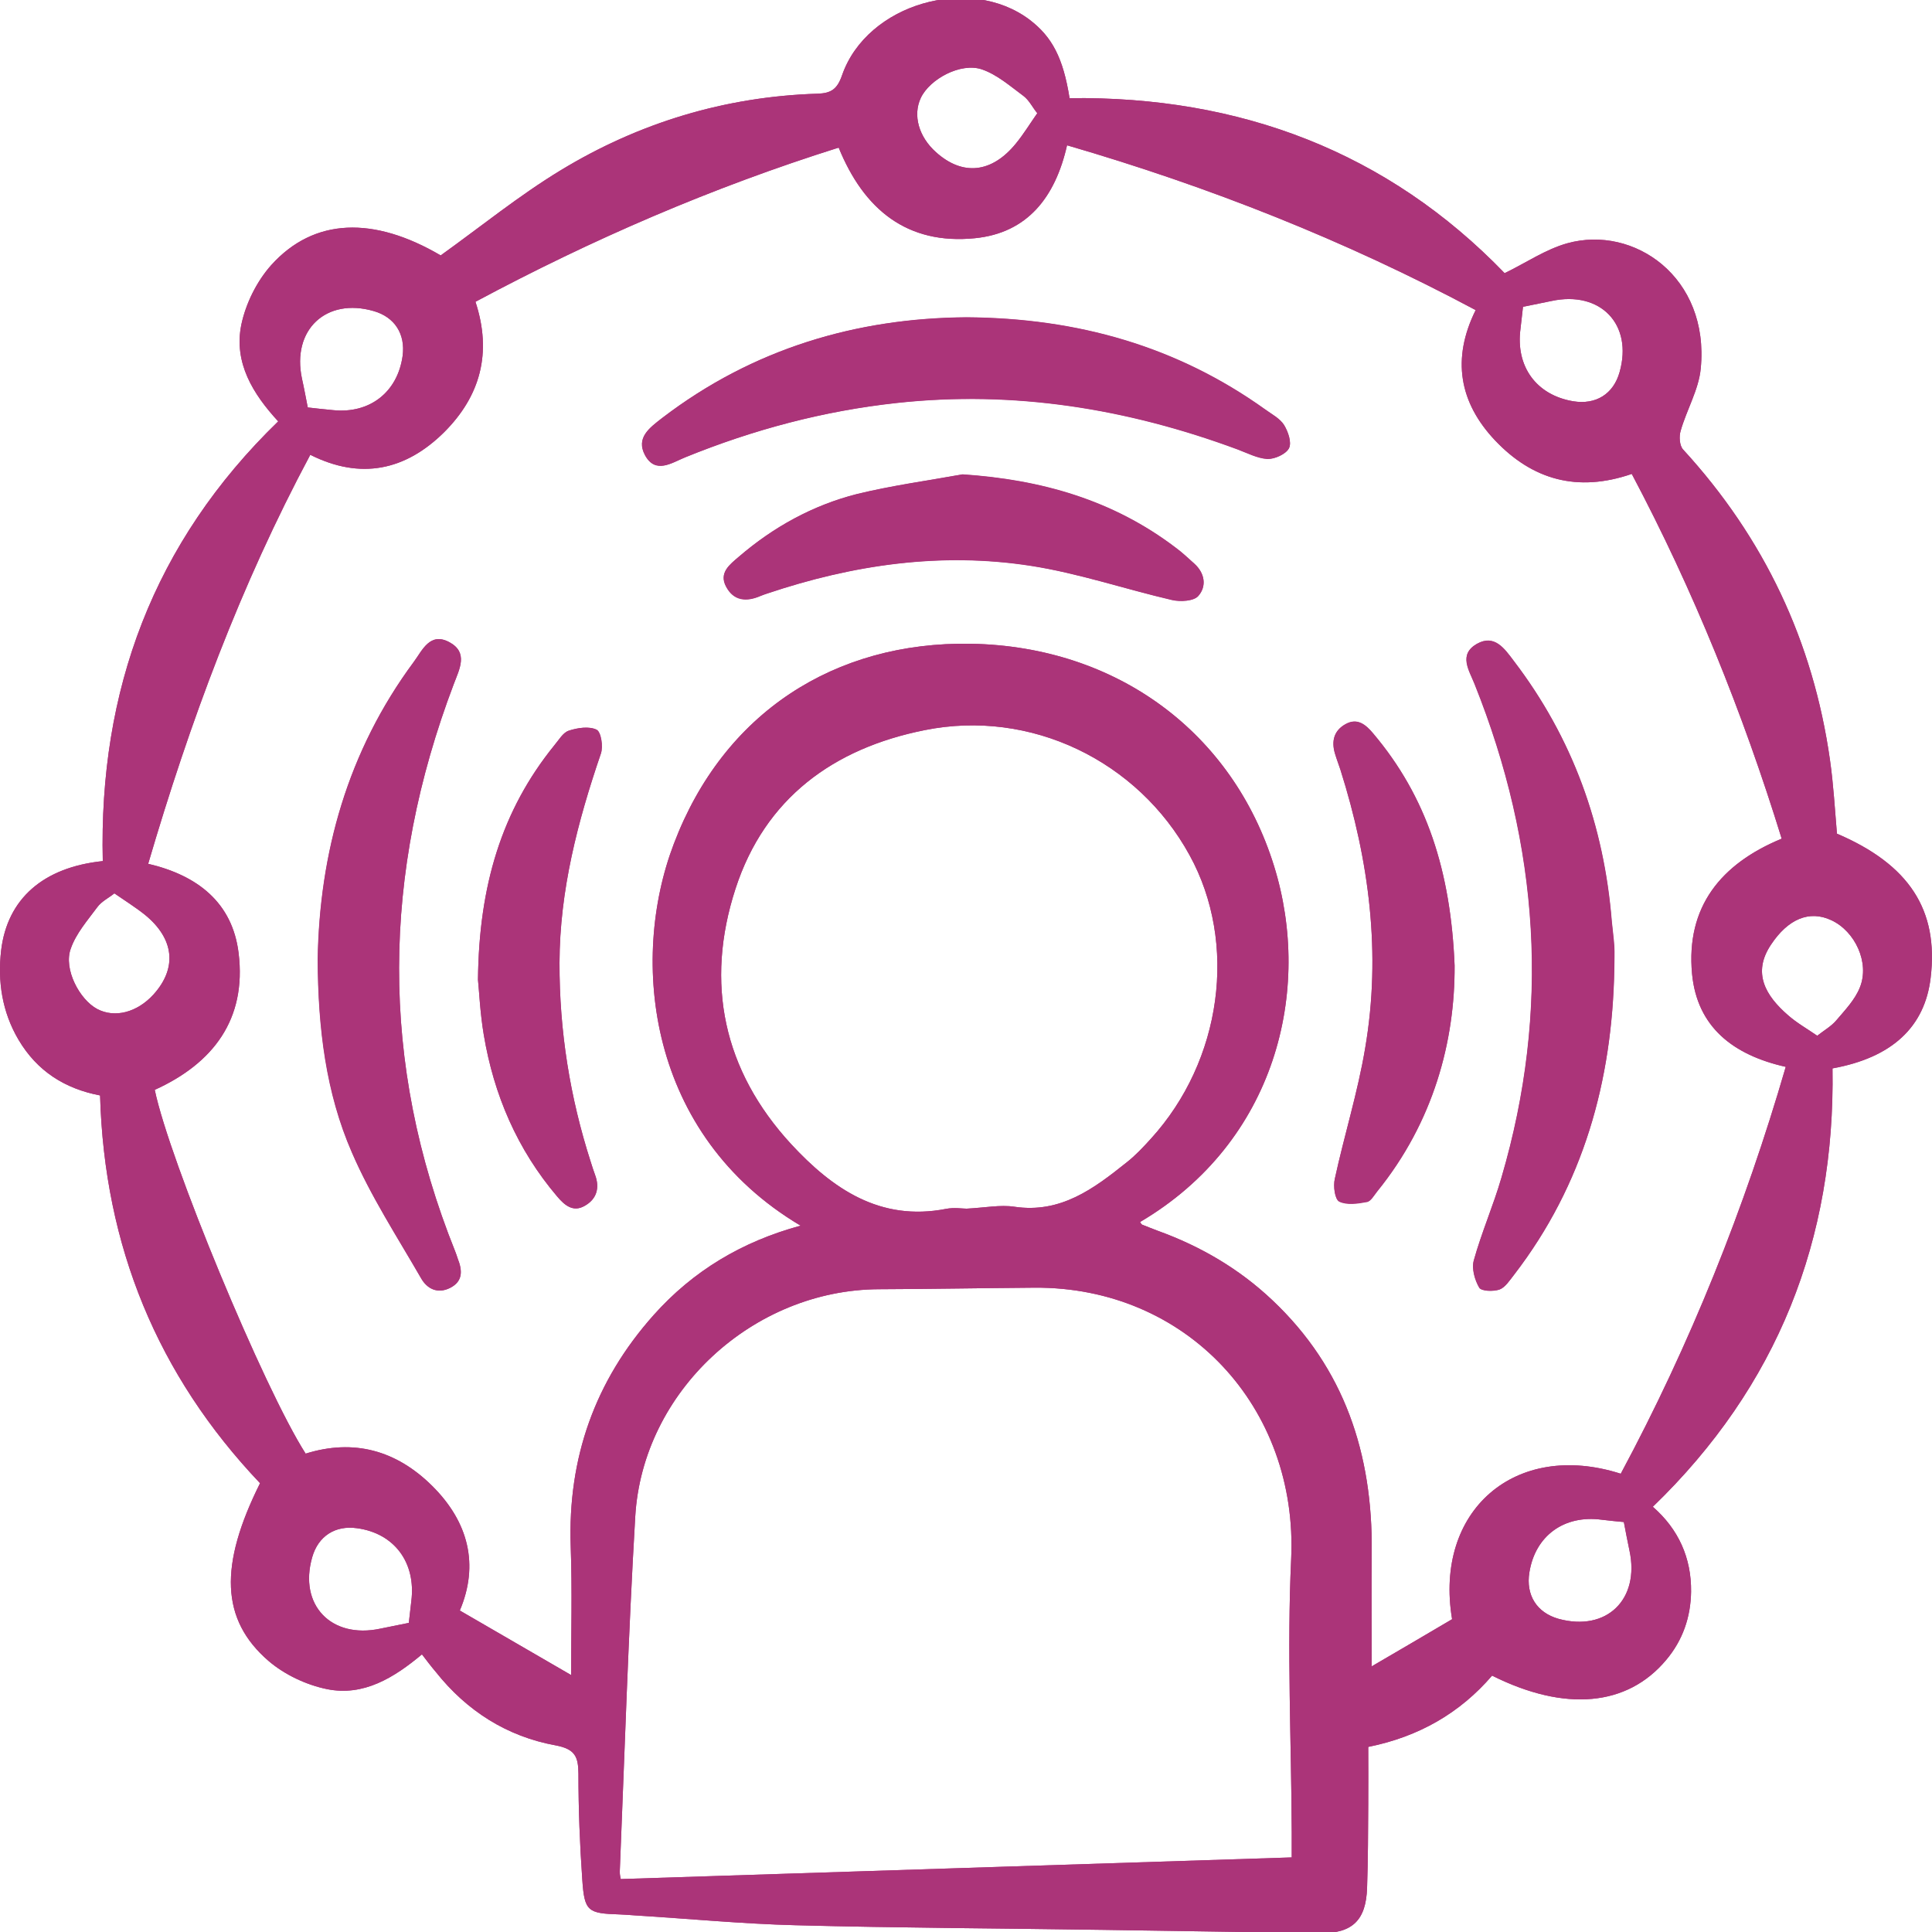 <?xml version="1.0" encoding="UTF-8"?>
<svg xmlns="http://www.w3.org/2000/svg" xmlns:xlink="http://www.w3.org/1999/xlink" version="1.1" id="Calque_1" x="0px" y="0px" viewBox="0 0 100 100" style="enable-background:new 0 0 100 100;" xml:space="preserve">
<style type="text/css">
	.st0{fill:#AB3479;}
</style>
<g>
	<path class="st0" d="M23.56,64.77c-3.93-9.78-3.79-19.57-0.07-29.37c0.29-0.77,0.76-1.62-0.23-2.16c-1-0.54-1.39,0.42-1.83,1.01   c-3.44,4.64-4.89,9.92-4.98,15.42c0.02,3.56,0.42,6.89,1.77,9.98c0.98,2.27,2.34,4.36,3.58,6.51c0.31,0.55,0.86,0.83,1.5,0.5   c0.69-0.35,0.63-0.93,0.39-1.52C23.65,65.02,23.61,64.89,23.56,64.77z M30.88,37.77c-0.38-0.19-0.99-0.1-1.44,0.05   c-0.3,0.1-0.51,0.48-0.75,0.76c-2.73,3.37-3.9,7.27-3.95,12.13c0.06,0.58,0.11,1.73,0.3,2.85c0.52,3.12,1.74,5.94,3.8,8.37   c0.38,0.45,0.83,0.84,1.43,0.48c0.61-0.34,0.79-0.92,0.53-1.6c-0.08-0.21-0.15-0.43-0.22-0.66c-1.08-3.35-1.63-6.8-1.62-10.32   c0.01-3.74,0.94-7.31,2.14-10.82C31.23,38.64,31.11,37.88,30.88,37.77z M61.81,29.18c-0.32-0.28-0.63-0.58-0.97-0.83   c-3.25-2.47-6.96-3.52-11.03-3.79c-1.83,0.33-3.67,0.58-5.47,1.02c-2.28,0.58-4.32,1.7-6.1,3.24c-0.46,0.4-1.05,0.83-0.66,1.55   c0.39,0.74,1.05,0.8,1.78,0.48c0.12-0.05,0.24-0.09,0.36-0.13c4.44-1.49,8.99-2.15,13.63-1.43c2.47,0.38,4.87,1.2,7.31,1.77   c0.43,0.1,1.13,0.06,1.36-0.21C62.46,30.35,62.37,29.67,61.81,29.18z M66.46,22.01c-0.22-0.34-0.64-0.55-0.98-0.81   c-4.57-3.27-9.7-4.73-15.46-4.77c-5.69,0.04-11.05,1.61-15.75,5.21c-0.65,0.5-1.37,1.02-0.89,1.92c0.54,1,1.38,0.4,2.07,0.12   c3.53-1.44,7.18-2.41,10.97-2.82c6.06-0.66,11.92,0.29,17.62,2.4c0.51,0.19,1.04,0.47,1.56,0.5c0.38,0.01,0.95-0.25,1.11-0.55   C66.87,22.9,66.67,22.34,66.46,22.01z M71.07,37.97c-0.37-0.44-0.82-0.83-1.43-0.47c-0.6,0.33-0.74,0.88-0.54,1.52   c0.08,0.27,0.19,0.55,0.28,0.83c1.49,4.71,2.12,9.51,1.28,14.42c-0.38,2.28-1.08,4.5-1.57,6.76c-0.09,0.37,0,1.06,0.23,1.17   c0.39,0.19,0.96,0.11,1.43,0.02c0.2-0.03,0.37-0.34,0.53-0.54c2.92-3.6,4.03-7.78,4.01-11.69C75.09,45.09,73.85,41.24,71.07,37.97z    M83.55,48.97c-0.02-0.42-0.08-0.85-0.12-1.27c-0.4-4.98-2.03-9.5-5.07-13.49c-0.48-0.64-1-1.4-1.91-0.89   c-0.97,0.55-0.4,1.37-0.12,2.08c3.35,8.36,3.94,16.88,1.39,25.55c-0.42,1.44-1.03,2.83-1.43,4.28c-0.12,0.42,0.05,1.02,0.28,1.41   c0.11,0.19,0.73,0.21,1.05,0.1c0.29-0.11,0.52-0.47,0.75-0.76c3.59-4.67,5.08-10.03,5.19-15.84   C83.55,49.76,83.57,49.36,83.55,48.97z M83.55,48.97c-0.02-0.42-0.08-0.85-0.12-1.27c-0.4-4.98-2.03-9.5-5.07-13.49   c-0.48-0.64-1-1.4-1.91-0.89c-0.97,0.55-0.4,1.37-0.12,2.08c3.35,8.36,3.94,16.88,1.39,25.55c-0.42,1.44-1.03,2.83-1.43,4.28   c-0.12,0.42,0.05,1.02,0.28,1.41c0.11,0.19,0.73,0.21,1.05,0.1c0.29-0.11,0.52-0.47,0.75-0.76c3.59-4.67,5.08-10.03,5.19-15.84   C83.55,49.76,83.57,49.36,83.55,48.97z M71.07,37.97c-0.37-0.44-0.82-0.83-1.43-0.47c-0.6,0.33-0.74,0.88-0.54,1.52   c0.08,0.27,0.19,0.55,0.28,0.83c1.49,4.71,2.12,9.51,1.28,14.42c-0.38,2.28-1.08,4.5-1.57,6.76c-0.09,0.37,0,1.06,0.23,1.17   c0.39,0.19,0.96,0.11,1.43,0.02c0.2-0.03,0.37-0.34,0.53-0.54c2.92-3.6,4.03-7.78,4.01-11.69C75.09,45.09,73.85,41.24,71.07,37.97z    M66.46,22.01c-0.22-0.34-0.64-0.55-0.98-0.81c-4.57-3.27-9.7-4.73-15.46-4.77c-5.69,0.04-11.05,1.61-15.75,5.21   c-0.65,0.5-1.37,1.02-0.89,1.92c0.54,1,1.38,0.4,2.07,0.12c3.53-1.44,7.18-2.41,10.97-2.82c6.06-0.66,11.92,0.29,17.62,2.4   c0.51,0.19,1.04,0.47,1.56,0.5c0.38,0.01,0.95-0.25,1.11-0.55C66.87,22.9,66.67,22.34,66.46,22.01z M61.81,29.18   c-0.32-0.28-0.63-0.58-0.97-0.83c-3.25-2.47-6.96-3.52-11.03-3.79c-1.83,0.33-3.67,0.58-5.47,1.02c-2.28,0.58-4.32,1.7-6.1,3.24   c-0.46,0.4-1.05,0.83-0.66,1.55c0.39,0.74,1.05,0.8,1.78,0.48c0.12-0.05,0.24-0.09,0.36-0.13c4.44-1.49,8.99-2.15,13.63-1.43   c2.47,0.38,4.87,1.2,7.31,1.77c0.43,0.1,1.13,0.06,1.36-0.21C62.46,30.35,62.37,29.67,61.81,29.18z M30.88,37.77   c-0.38-0.19-0.99-0.1-1.44,0.05c-0.3,0.1-0.51,0.48-0.75,0.76c-2.73,3.37-3.9,7.27-3.95,12.13c0.06,0.58,0.11,1.73,0.3,2.85   c0.52,3.12,1.74,5.94,3.8,8.37c0.38,0.45,0.83,0.84,1.43,0.48c0.61-0.34,0.79-0.92,0.53-1.6c-0.08-0.21-0.15-0.43-0.22-0.66   c-1.08-3.35-1.63-6.8-1.62-10.32c0.01-3.74,0.94-7.31,2.14-10.82C31.23,38.64,31.11,37.88,30.88,37.77z M23.56,64.77   c-3.93-9.78-3.79-19.57-0.07-29.37c0.29-0.77,0.76-1.62-0.23-2.16c-1-0.54-1.39,0.42-1.83,1.01c-3.44,4.64-4.89,9.92-4.98,15.42   c0.02,3.56,0.42,6.89,1.77,9.98c0.98,2.27,2.34,4.36,3.58,6.51c0.31,0.55,0.86,0.83,1.5,0.5c0.69-0.35,0.63-0.93,0.39-1.52   C23.65,65.02,23.61,64.89,23.56,64.77z M23.56,64.77c-3.93-9.78-3.79-19.57-0.07-29.37c0.29-0.77,0.76-1.62-0.23-2.16   c-1-0.54-1.39,0.42-1.83,1.01c-3.44,4.64-4.89,9.92-4.98,15.42c0.02,3.56,0.42,6.89,1.77,9.98c0.98,2.27,2.34,4.36,3.58,6.51   c0.31,0.55,0.86,0.83,1.5,0.5c0.69-0.35,0.63-0.93,0.39-1.52C23.65,65.02,23.61,64.89,23.56,64.77z M30.88,37.77   c-0.38-0.19-0.99-0.1-1.44,0.05c-0.3,0.1-0.51,0.48-0.75,0.76c-2.73,3.37-3.9,7.27-3.95,12.13c0.06,0.58,0.11,1.73,0.3,2.85   c0.52,3.12,1.74,5.94,3.8,8.37c0.38,0.45,0.83,0.84,1.43,0.48c0.61-0.34,0.79-0.92,0.53-1.6c-0.08-0.21-0.15-0.43-0.22-0.66   c-1.08-3.35-1.63-6.8-1.62-10.32c0.01-3.74,0.94-7.31,2.14-10.82C31.23,38.64,31.11,37.88,30.88,37.77z M61.81,29.18   c-0.32-0.28-0.63-0.58-0.97-0.83c-3.25-2.47-6.96-3.52-11.03-3.79c-1.83,0.33-3.67,0.58-5.47,1.02c-2.28,0.58-4.32,1.7-6.1,3.24   c-0.46,0.4-1.05,0.83-0.66,1.55c0.39,0.74,1.05,0.8,1.78,0.48c0.12-0.05,0.24-0.09,0.36-0.13c4.44-1.49,8.99-2.15,13.63-1.43   c2.47,0.38,4.87,1.2,7.31,1.77c0.43,0.1,1.13,0.06,1.36-0.21C62.46,30.35,62.37,29.67,61.81,29.18z M66.46,22.01   c-0.22-0.34-0.64-0.55-0.98-0.81c-4.57-3.27-9.7-4.73-15.46-4.77c-5.69,0.04-11.05,1.61-15.75,5.21c-0.65,0.5-1.37,1.02-0.89,1.92   c0.54,1,1.38,0.4,2.07,0.12c3.53-1.44,7.18-2.41,10.97-2.82c6.06-0.66,11.92,0.29,17.62,2.4c0.51,0.19,1.04,0.47,1.56,0.5   c0.38,0.01,0.95-0.25,1.11-0.55C66.87,22.9,66.67,22.34,66.46,22.01z M71.07,37.97c-0.37-0.44-0.82-0.83-1.43-0.47   c-0.6,0.33-0.74,0.88-0.54,1.52c0.08,0.27,0.19,0.55,0.28,0.83c1.49,4.71,2.12,9.51,1.28,14.42c-0.38,2.28-1.08,4.5-1.57,6.76   c-0.09,0.37,0,1.06,0.23,1.17c0.39,0.19,0.96,0.11,1.43,0.02c0.2-0.03,0.37-0.34,0.53-0.54c2.92-3.6,4.03-7.78,4.01-11.69   C75.09,45.09,73.85,41.24,71.07,37.97z M83.55,48.97c-0.02-0.42-0.08-0.85-0.12-1.27c-0.4-4.98-2.03-9.5-5.07-13.49   c-0.48-0.64-1-1.4-1.91-0.89c-0.97,0.55-0.4,1.37-0.12,2.08c3.35,8.36,3.94,16.88,1.39,25.55c-0.42,1.44-1.03,2.83-1.43,4.28   c-0.12,0.42,0.05,1.02,0.28,1.41c0.11,0.19,0.73,0.21,1.05,0.1c0.29-0.11,0.52-0.47,0.75-0.76c3.59-4.67,5.08-10.03,5.19-15.84   C83.55,49.76,83.57,49.36,83.55,48.97z M83.55,48.97c-0.02-0.42-0.08-0.85-0.12-1.27c-0.4-4.98-2.03-9.5-5.07-13.49   c-0.48-0.64-1-1.4-1.91-0.89c-0.97,0.55-0.4,1.37-0.12,2.08c3.35,8.36,3.94,16.88,1.39,25.55c-0.42,1.44-1.03,2.83-1.43,4.28   c-0.12,0.42,0.05,1.02,0.28,1.41c0.11,0.19,0.73,0.21,1.05,0.1c0.29-0.11,0.52-0.47,0.75-0.76c3.59-4.67,5.08-10.03,5.19-15.84   C83.55,49.76,83.57,49.36,83.55,48.97z M71.07,37.97c-0.37-0.44-0.82-0.83-1.43-0.47c-0.6,0.33-0.74,0.88-0.54,1.52   c0.08,0.27,0.19,0.55,0.28,0.83c1.49,4.71,2.12,9.51,1.28,14.42c-0.38,2.28-1.08,4.5-1.57,6.76c-0.09,0.37,0,1.06,0.23,1.17   c0.39,0.19,0.96,0.11,1.43,0.02c0.2-0.03,0.37-0.34,0.53-0.54c2.92-3.6,4.03-7.78,4.01-11.69C75.09,45.09,73.85,41.24,71.07,37.97z    M66.46,22.01c-0.22-0.34-0.64-0.55-0.98-0.81c-4.57-3.27-9.7-4.73-15.46-4.77c-5.69,0.04-11.05,1.61-15.75,5.21   c-0.65,0.5-1.37,1.02-0.89,1.92c0.54,1,1.38,0.4,2.07,0.12c3.53-1.44,7.18-2.41,10.97-2.82c6.06-0.66,11.92,0.29,17.62,2.4   c0.51,0.19,1.04,0.47,1.56,0.5c0.38,0.01,0.95-0.25,1.11-0.55C66.87,22.9,66.67,22.34,66.46,22.01z M61.81,29.18   c-0.32-0.28-0.63-0.58-0.97-0.83c-3.25-2.47-6.96-3.52-11.03-3.79c-1.83,0.33-3.67,0.58-5.47,1.02c-2.28,0.58-4.32,1.7-6.1,3.24   c-0.46,0.4-1.05,0.83-0.66,1.55c0.39,0.74,1.05,0.8,1.78,0.48c0.12-0.05,0.24-0.09,0.36-0.13c4.44-1.49,8.99-2.15,13.63-1.43   c2.47,0.38,4.87,1.2,7.31,1.77c0.43,0.1,1.13,0.06,1.36-0.21C62.46,30.35,62.37,29.67,61.81,29.18z M30.88,37.77   c-0.38-0.19-0.99-0.1-1.44,0.05c-0.3,0.1-0.51,0.48-0.75,0.76c-2.73,3.37-3.9,7.27-3.95,12.13c0.06,0.58,0.11,1.73,0.3,2.85   c0.52,3.12,1.74,5.94,3.8,8.37c0.38,0.45,0.83,0.84,1.43,0.48c0.61-0.34,0.79-0.92,0.53-1.6c-0.08-0.21-0.15-0.43-0.22-0.66   c-1.08-3.35-1.63-6.8-1.62-10.32c0.01-3.74,0.94-7.31,2.14-10.82C31.23,38.64,31.11,37.88,30.88,37.77z M23.56,64.77   c-3.93-9.78-3.79-19.57-0.07-29.37c0.29-0.77,0.76-1.62-0.23-2.16c-1-0.54-1.39,0.42-1.83,1.01c-3.44,4.64-4.89,9.92-4.98,15.42   c0.02,3.56,0.42,6.89,1.77,9.98c0.98,2.27,2.34,4.36,3.58,6.51c0.31,0.55,0.86,0.83,1.5,0.5c0.69-0.35,0.63-0.93,0.39-1.52   C23.65,65.02,23.61,64.89,23.56,64.77z M23.56,64.77c-3.93-9.78-3.79-19.57-0.07-29.37c0.29-0.77,0.76-1.62-0.23-2.16   c-1-0.54-1.39,0.42-1.83,1.01c-3.44,4.64-4.89,9.92-4.98,15.42c0.02,3.56,0.42,6.89,1.77,9.98c0.98,2.27,2.34,4.36,3.58,6.51   c0.31,0.55,0.86,0.83,1.5,0.5c0.69-0.35,0.63-0.93,0.39-1.52C23.65,65.02,23.61,64.89,23.56,64.77z M30.88,37.77   c-0.38-0.19-0.99-0.1-1.44,0.05c-0.3,0.1-0.51,0.48-0.75,0.76c-2.73,3.37-3.9,7.27-3.95,12.13c0.06,0.58,0.11,1.73,0.3,2.85   c0.52,3.12,1.74,5.94,3.8,8.37c0.38,0.45,0.83,0.84,1.43,0.48c0.61-0.34,0.79-0.92,0.53-1.6c-0.08-0.21-0.15-0.43-0.22-0.66   c-1.08-3.35-1.63-6.8-1.62-10.32c0.01-3.74,0.94-7.31,2.14-10.82C31.23,38.64,31.11,37.88,30.88,37.77z M61.81,29.18   c-0.32-0.28-0.63-0.58-0.97-0.83c-3.25-2.47-6.96-3.52-11.03-3.79c-1.83,0.33-3.67,0.58-5.47,1.02c-2.28,0.58-4.32,1.7-6.1,3.24   c-0.46,0.4-1.05,0.83-0.66,1.55c0.39,0.74,1.05,0.8,1.78,0.48c0.12-0.05,0.24-0.09,0.36-0.13c4.44-1.49,8.99-2.15,13.63-1.43   c2.47,0.38,4.87,1.2,7.31,1.77c0.43,0.1,1.13,0.06,1.36-0.21C62.46,30.35,62.37,29.67,61.81,29.18z M66.46,22.01   c-0.22-0.34-0.64-0.55-0.98-0.81c-4.57-3.27-9.7-4.73-15.46-4.77c-5.69,0.04-11.05,1.61-15.75,5.21c-0.65,0.5-1.37,1.02-0.89,1.92   c0.54,1,1.38,0.4,2.07,0.12c3.53-1.44,7.18-2.41,10.97-2.82c6.06-0.66,11.92,0.29,17.62,2.4c0.51,0.19,1.04,0.47,1.56,0.5   c0.38,0.01,0.95-0.25,1.11-0.55C66.87,22.9,66.67,22.34,66.46,22.01z M71.07,37.97c-0.37-0.44-0.82-0.83-1.43-0.47   c-0.6,0.33-0.74,0.88-0.54,1.52c0.08,0.27,0.19,0.55,0.28,0.83c1.49,4.71,2.12,9.51,1.28,14.42c-0.38,2.28-1.08,4.5-1.57,6.76   c-0.09,0.37,0,1.06,0.23,1.17c0.39,0.19,0.96,0.11,1.43,0.02c0.2-0.03,0.37-0.34,0.53-0.54c2.92-3.6,4.03-7.78,4.01-11.69   C75.09,45.09,73.85,41.24,71.07,37.97z M83.55,48.97c-0.02-0.42-0.08-0.85-0.12-1.27c-0.4-4.98-2.03-9.5-5.07-13.49   c-0.48-0.64-1-1.4-1.91-0.89c-0.97,0.55-0.4,1.37-0.12,2.08c3.35,8.36,3.94,16.88,1.39,25.55c-0.42,1.44-1.03,2.83-1.43,4.28   c-0.12,0.42,0.05,1.02,0.28,1.41c0.11,0.19,0.73,0.21,1.05,0.1c0.29-0.11,0.52-0.47,0.75-0.76c3.59-4.67,5.08-10.03,5.19-15.84   C83.55,49.76,83.57,49.36,83.55,48.97z M83.55,48.97c-0.02-0.42-0.08-0.85-0.12-1.27c-0.4-4.98-2.03-9.5-5.07-13.49   c-0.48-0.64-1-1.4-1.91-0.89c-0.97,0.55-0.4,1.37-0.12,2.08c3.35,8.36,3.94,16.88,1.39,25.55c-0.42,1.44-1.03,2.83-1.43,4.28   c-0.12,0.42,0.05,1.02,0.28,1.41c0.11,0.19,0.73,0.21,1.05,0.1c0.29-0.11,0.52-0.47,0.75-0.76c3.59-4.67,5.08-10.03,5.19-15.84   C83.55,49.76,83.57,49.36,83.55,48.97z M69.64,37.49c-0.6,0.33-0.74,0.88-0.54,1.52c0.08,0.27,0.19,0.55,0.28,0.83   c1.49,4.71,2.12,9.51,1.28,14.42c-0.38,2.28-1.08,4.5-1.57,6.76c-0.09,0.37,0,1.06,0.23,1.17c0.39,0.19,0.96,0.11,1.43,0.02   c0.2-0.03,0.37-0.34,0.53-0.54c2.92-3.6,4.03-7.78,4.01-11.69c-0.2-4.88-1.44-8.73-4.22-12C70.7,37.52,70.25,37.14,69.64,37.49z    M65.48,21.2c-4.57-3.27-9.7-4.73-15.46-4.77c-5.69,0.04-11.05,1.61-15.75,5.21c-0.65,0.5-1.37,1.02-0.89,1.92   c0.54,1,1.38,0.4,2.07,0.12c3.53-1.44,7.18-2.41,10.97-2.82c6.06-0.66,11.92,0.29,17.62,2.4c0.51,0.19,1.04,0.47,1.56,0.5   c0.38,0.01,0.95-0.25,1.11-0.55c0.14-0.29-0.05-0.86-0.26-1.19C66.24,21.66,65.83,21.45,65.48,21.2z M60.84,28.35   c-3.25-2.47-6.96-3.52-11.03-3.79c-1.83,0.33-3.67,0.58-5.47,1.02c-2.28,0.58-4.32,1.7-6.1,3.24c-0.46,0.4-1.05,0.83-0.66,1.55   c0.39,0.74,1.05,0.8,1.78,0.48c0.12-0.05,0.24-0.09,0.36-0.13c4.44-1.49,8.99-2.15,13.63-1.43c2.47,0.38,4.87,1.2,7.31,1.77   c0.43,0.1,1.13,0.06,1.36-0.21c0.42-0.49,0.33-1.17-0.22-1.66C61.49,28.9,61.19,28.6,60.84,28.35z M30.88,37.77   c-0.38-0.19-0.99-0.1-1.44,0.05c-0.3,0.1-0.51,0.48-0.75,0.76c-2.73,3.37-3.9,7.27-3.95,12.13c0.06,0.58,0.11,1.73,0.3,2.85   c0.52,3.12,1.74,5.94,3.8,8.37c0.38,0.45,0.83,0.84,1.43,0.48c0.61-0.34,0.79-0.92,0.53-1.6c-0.08-0.21-0.15-0.43-0.22-0.66   c-1.08-3.35-1.63-6.8-1.62-10.32c0.01-3.74,0.94-7.31,2.14-10.82C31.23,38.64,31.11,37.88,30.88,37.77z M23.25,33.24   c-1-0.54-1.39,0.42-1.83,1.01c-3.44,4.64-4.89,9.92-4.98,15.42c0.02,3.56,0.42,6.89,1.77,9.98c0.98,2.27,2.34,4.36,3.58,6.51   c0.31,0.55,0.86,0.83,1.5,0.5c0.69-0.35,0.63-0.93,0.39-1.52c-0.04-0.12-0.08-0.25-0.13-0.37c-3.93-9.78-3.79-19.57-0.07-29.37   C23.78,34.64,24.24,33.78,23.25,33.24z M95.08,43.15c-0.11-1.28-0.18-2.55-0.36-3.81c-0.87-6.14-3.41-11.5-7.6-16.07   c-0.19-0.2-0.22-0.68-0.13-0.97c0.31-1.09,0.94-2.14,1.04-3.23c0.46-4.73-3.46-7.43-6.9-6.48c-1.12,0.31-2.14,1.01-3.25,1.55   c-6.06-6.28-13.7-9.17-22.52-9.06c-0.33-2.08-0.9-3.17-2.07-4.06c-3.12-2.35-8.41-0.82-9.7,2.86c-0.25,0.73-0.56,0.95-1.29,0.97   c-4.77,0.15-9.23,1.5-13.29,3.97c-2.14,1.3-4.11,2.9-6.2,4.4c-3.46-2.03-6.55-1.96-8.77,0.5c-0.75,0.84-1.32,1.99-1.55,3.09   c-0.4,1.97,0.61,3.59,1.91,5c-6.47,6.27-9.29,13.93-9.08,22.76c-3.09,0.32-4.94,1.96-5.26,4.61c-0.19,1.62,0.05,3.2,0.9,4.64   c0.96,1.62,2.39,2.53,4.22,2.88c0.22,7.79,2.97,14.48,8.28,20.07c-2.12,4.25-2.04,7.06,0.44,9.2c0.83,0.71,1.95,1.24,3.03,1.46   c1.89,0.38,3.46-0.59,4.91-1.8c0.26,0.34,0.48,0.63,0.71,0.9c1.61,2.03,3.69,3.35,6.21,3.81c1.01,0.19,1.17,0.59,1.18,1.46   c0,1.84,0.07,3.66,0.2,5.5c0.11,1.63,0.28,1.74,1.93,1.79c0.26,0.01,0.52,0.03,0.79,0.05c2.78,0.17,5.56,0.44,8.33,0.51   c5.31,0.14,10.62,0.16,15.93,0.24c3.73,0.05,7.47,0.12,11.2,0.17c1.68,0.02,2.39-0.67,2.44-2.36c0.05-1.44,0.05-2.89,0.06-4.33   c0.01-0.98,0-1.95,0-2.95c2.63-0.53,4.75-1.76,6.41-3.69c3.78,1.89,7,1.59,9.01-0.81c0.86-1.02,1.27-2.22,1.29-3.53   c0.02-1.75-0.65-3.24-1.98-4.4c6.46-6.24,9.44-13.84,9.3-22.69c3.09-0.56,4.78-2.15,5.08-4.69C100.35,47.1,98.82,44.75,95.08,43.15   z M78.7,17.02c0.05-0.4,0.09-0.82,0.13-1.14c0.48-0.1,0.98-0.2,1.47-0.3c2.54-0.55,4.23,1.21,3.53,3.68   c-0.32,1.14-1.23,1.7-2.4,1.51C79.52,20.45,78.44,18.97,78.7,17.02z M47.66,5.07c0.46-0.98,2.07-1.85,3.16-1.48   c0.79,0.27,1.47,0.87,2.16,1.38c0.29,0.22,0.47,0.6,0.71,0.89c-0.36,0.51-0.7,1.07-1.1,1.56c-1.25,1.54-2.76,1.7-4.14,0.46   C47.55,7.08,47.24,5.96,47.66,5.07z M19.34,16.1c1.09,0.31,1.65,1.19,1.5,2.32c-0.26,1.87-1.69,3-3.59,2.81   c-0.47-0.04-0.94-0.1-1.32-0.14c-0.1-0.5-0.19-1-0.3-1.49C15.09,17.07,16.88,15.39,19.34,16.1z M5.04,52.23   c-0.93-0.49-1.76-2.08-1.38-3.12c0.27-0.79,0.87-1.47,1.38-2.16c0.22-0.3,0.6-0.48,0.88-0.71c0.52,0.36,1.08,0.71,1.57,1.1   c1.54,1.25,1.69,2.77,0.45,4.14C7.09,52.41,5.94,52.7,5.04,52.23z M21.29,82.87c-0.05,0.4-0.09,0.82-0.13,1.13   c-0.49,0.1-0.99,0.2-1.48,0.3c-2.54,0.54-4.23-1.23-3.52-3.7c0.31-1.09,1.19-1.66,2.32-1.5C20.41,79.36,21.54,80.88,21.29,82.87z    M66.85,96.14c-11.62,0.37-23.13,0.75-34.72,1.12c0-0.03-0.06-0.22-0.05-0.4c0.25-6.12,0.44-12.25,0.8-18.36   c0.38-6.49,6.1-11.74,12.61-11.77c2.68-0.01,5.38-0.06,8.06-0.08c7.87-0.05,13.65,6.2,13.28,14.05c-0.22,4.71,0.01,9.44,0.03,14.15   V96.14z M40.95,59.22c-3.51-3.81-4.47-8.33-2.88-13.22c1.52-4.68,5.07-7.27,9.8-8.21c5.47-1.1,11.02,1.58,13.7,6.47   c2.51,4.56,1.68,10.64-2,14.68c-0.39,0.43-0.8,0.87-1.26,1.23c-1.69,1.35-3.41,2.65-5.81,2.29c-0.73-0.11-1.5,0.05-2.47,0.1   c-0.21,0-0.65-0.07-1.06,0.01C45.55,63.24,43.08,61.52,40.95,59.22z M80.67,83.79c-1.13-0.32-1.7-1.23-1.51-2.4   c0.3-1.9,1.8-2.99,3.74-2.73c0.41,0.05,0.82,0.09,1.15,0.12c0.09,0.49,0.19,0.99,0.29,1.47C84.89,82.79,83.15,84.47,80.67,83.79z    M83.89,76.28c-5.47-1.75-9.67,1.92-8.73,7.53c-1.39,0.82-2.77,1.63-4.16,2.44c0-1.98-0.02-3.95,0-5.94   c0.05-5.04-1.4-9.48-5.14-13.01c-1.71-1.62-3.71-2.79-5.92-3.59c-0.27-0.1-0.54-0.21-0.82-0.32c-0.05-0.02-0.07-0.09-0.11-0.14   c7.03-4.14,8.94-12,6.93-18.44c-2.13-6.85-8.08-11.35-15.68-11.49c-7.07-0.12-12.81,3.58-15.38,10.35   c-2.31,6.04-1.36,15.07,6.56,19.77c-3.03,0.82-5.57,2.34-7.61,4.63c-3.04,3.41-4.45,7.4-4.29,11.98c0.08,2.25,0.02,4.51,0.02,6.65   c-1.79-1.04-3.74-2.17-5.76-3.34c1-2.36,0.46-4.58-1.44-6.46c-1.85-1.83-4.05-2.44-6.54-1.66c-2.17-3.39-7.06-15.2-7.81-18.83   c3.02-1.37,4.76-3.65,4.34-7.08c-0.32-2.61-2.12-4.02-4.68-4.62c2.15-7.33,4.78-14.42,8.39-21.17c2.61,1.31,4.93,0.81,6.93-1.17   c1.87-1.87,2.49-4.1,1.62-6.75c6.01-3.22,12.25-5.92,18.8-7.98c1.3,3.2,3.54,5.04,7.05,4.69c2.71-0.27,4.16-2.11,4.77-4.81   c7.35,2.14,14.39,4.92,21.15,8.53c-1.25,2.52-0.85,4.78,1,6.74c1.93,2.04,4.26,2.71,7.08,1.74c3.2,6.04,5.74,12.34,7.76,18.88   c-3.15,1.3-4.96,3.53-4.64,6.99c0.26,2.76,2.13,4.21,4.85,4.82C90.3,62.55,87.49,69.57,83.89,76.28z M96.27,51.1   c-0.25,0.64-0.77,1.18-1.22,1.71c-0.26,0.31-0.65,0.53-0.99,0.8c-0.52-0.36-1.07-0.67-1.52-1.07c-1.15-1-1.86-2.18-0.87-3.65   c0.87-1.31,1.97-1.8,3.12-1.26C96.02,48.2,96.78,49.83,96.27,51.1z M83.43,47.7c-0.4-4.98-2.03-9.5-5.07-13.49   c-0.48-0.64-1-1.4-1.91-0.89c-0.97,0.55-0.4,1.37-0.12,2.08c3.35,8.36,3.94,16.88,1.39,25.55c-0.42,1.44-1.03,2.83-1.43,4.28   c-0.12,0.42,0.05,1.02,0.28,1.41c0.11,0.19,0.73,0.21,1.05,0.1c0.29-0.11,0.52-0.47,0.75-0.76c3.59-4.67,5.08-10.03,5.19-15.84   c0-0.39,0.02-0.79,0-1.18C83.53,48.55,83.47,48.12,83.43,47.7z M69.64,37.49c-0.6,0.33-0.74,0.88-0.54,1.52   c0.08,0.27,0.19,0.55,0.28,0.83c1.49,4.71,2.12,9.51,1.28,14.42c-0.38,2.28-1.08,4.5-1.57,6.76c-0.09,0.37,0,1.06,0.23,1.17   c0.39,0.19,0.96,0.11,1.43,0.02c0.2-0.03,0.37-0.34,0.53-0.54c2.92-3.6,4.03-7.78,4.01-11.69c-0.2-4.88-1.44-8.73-4.22-12   C70.7,37.52,70.25,37.14,69.64,37.49z M65.48,21.2c-4.57-3.27-9.7-4.73-15.46-4.77c-5.69,0.04-11.05,1.61-15.75,5.21   c-0.65,0.5-1.37,1.02-0.89,1.92c0.54,1,1.38,0.4,2.07,0.12c3.53-1.44,7.18-2.41,10.97-2.82c6.06-0.66,11.92,0.29,17.62,2.4   c0.51,0.19,1.04,0.47,1.56,0.5c0.38,0.01,0.95-0.25,1.11-0.55c0.14-0.29-0.05-0.86-0.26-1.19C66.24,21.66,65.83,21.45,65.48,21.2z    M60.84,28.35c-3.25-2.47-6.96-3.52-11.03-3.79c-1.83,0.33-3.67,0.58-5.47,1.02c-2.28,0.58-4.32,1.7-6.1,3.24   c-0.46,0.4-1.05,0.83-0.66,1.55c0.39,0.74,1.05,0.8,1.78,0.48c0.12-0.05,0.24-0.09,0.36-0.13c4.44-1.49,8.99-2.15,13.63-1.43   c2.47,0.38,4.87,1.2,7.31,1.77c0.43,0.1,1.13,0.06,1.36-0.21c0.42-0.49,0.33-1.17-0.22-1.66C61.49,28.9,61.19,28.6,60.84,28.35z    M30.88,37.77c-0.38-0.19-0.99-0.1-1.44,0.05c-0.3,0.1-0.51,0.48-0.75,0.76c-2.73,3.37-3.9,7.27-3.95,12.13   c0.06,0.58,0.11,1.73,0.3,2.85c0.52,3.12,1.74,5.94,3.8,8.37c0.38,0.45,0.83,0.84,1.43,0.48c0.61-0.34,0.79-0.92,0.53-1.6   c-0.08-0.21-0.15-0.43-0.22-0.66c-1.08-3.35-1.63-6.8-1.62-10.32c0.01-3.74,0.94-7.31,2.14-10.82   C31.23,38.64,31.11,37.88,30.88,37.77z M23.25,33.24c-1-0.54-1.39,0.42-1.83,1.01c-3.44,4.64-4.89,9.92-4.98,15.42   c0.02,3.56,0.42,6.89,1.77,9.98c0.98,2.27,2.34,4.36,3.58,6.51c0.31,0.55,0.86,0.83,1.5,0.5c0.69-0.35,0.63-0.93,0.39-1.52   c-0.04-0.12-0.08-0.25-0.13-0.37c-3.93-9.78-3.79-19.57-0.07-29.37C23.78,34.64,24.24,33.78,23.25,33.24z M23.56,64.77   c-3.93-9.78-3.79-19.57-0.07-29.37c0.29-0.77,0.76-1.62-0.23-2.16c-1-0.54-1.39,0.42-1.83,1.01c-3.44,4.64-4.89,9.92-4.98,15.42   c0.02,3.56,0.42,6.89,1.77,9.98c0.98,2.27,2.34,4.36,3.58,6.51c0.31,0.55,0.86,0.83,1.5,0.5c0.69-0.35,0.63-0.93,0.39-1.52   C23.65,65.02,23.61,64.89,23.56,64.77z M30.88,37.77c-0.38-0.19-0.99-0.1-1.44,0.05c-0.3,0.1-0.51,0.48-0.75,0.76   c-2.73,3.37-3.9,7.27-3.95,12.13c0.06,0.58,0.11,1.73,0.3,2.85c0.52,3.12,1.74,5.94,3.8,8.37c0.38,0.45,0.83,0.84,1.43,0.48   c0.61-0.34,0.79-0.92,0.53-1.6c-0.08-0.21-0.15-0.43-0.22-0.66c-1.08-3.35-1.63-6.8-1.62-10.32c0.01-3.74,0.94-7.31,2.14-10.82   C31.23,38.64,31.11,37.88,30.88,37.77z M61.81,29.18c-0.32-0.28-0.63-0.58-0.97-0.83c-3.25-2.47-6.96-3.52-11.03-3.79   c-1.83,0.33-3.67,0.58-5.47,1.02c-2.28,0.58-4.32,1.7-6.1,3.24c-0.46,0.4-1.05,0.83-0.66,1.55c0.39,0.74,1.05,0.8,1.78,0.48   c0.12-0.05,0.24-0.09,0.36-0.13c4.44-1.49,8.99-2.15,13.63-1.43c2.47,0.38,4.87,1.2,7.31,1.77c0.43,0.1,1.13,0.06,1.36-0.21   C62.46,30.35,62.37,29.67,61.81,29.18z M66.46,22.01c-0.22-0.34-0.64-0.55-0.98-0.81c-4.57-3.27-9.7-4.73-15.46-4.77   c-5.69,0.04-11.05,1.61-15.75,5.21c-0.65,0.5-1.37,1.02-0.89,1.92c0.54,1,1.38,0.4,2.07,0.12c3.53-1.44,7.18-2.41,10.97-2.82   c6.06-0.66,11.92,0.29,17.62,2.4c0.51,0.19,1.04,0.47,1.56,0.5c0.38,0.01,0.95-0.25,1.11-0.55C66.87,22.9,66.67,22.34,66.46,22.01z    M71.07,37.97c-0.37-0.44-0.82-0.83-1.43-0.47c-0.6,0.33-0.74,0.88-0.54,1.52c0.08,0.27,0.19,0.55,0.28,0.83   c1.49,4.71,2.12,9.51,1.28,14.42c-0.38,2.28-1.08,4.5-1.57,6.76c-0.09,0.37,0,1.06,0.23,1.17c0.39,0.19,0.96,0.11,1.43,0.02   c0.2-0.03,0.37-0.34,0.53-0.54c2.92-3.6,4.03-7.78,4.01-11.69C75.09,45.09,73.85,41.24,71.07,37.97z M83.55,48.97   c-0.02-0.42-0.08-0.85-0.12-1.27c-0.4-4.98-2.03-9.5-5.07-13.49c-0.48-0.64-1-1.4-1.91-0.89c-0.97,0.55-0.4,1.37-0.12,2.08   c3.35,8.36,3.94,16.88,1.39,25.55c-0.42,1.44-1.03,2.83-1.43,4.28c-0.12,0.42,0.05,1.02,0.28,1.41c0.11,0.19,0.73,0.21,1.05,0.1   c0.29-0.11,0.52-0.47,0.75-0.76c3.59-4.67,5.08-10.03,5.19-15.84C83.55,49.76,83.57,49.36,83.55,48.97z M83.55,48.97   c-0.02-0.42-0.08-0.85-0.12-1.27c-0.4-4.98-2.03-9.5-5.07-13.49c-0.48-0.64-1-1.4-1.91-0.89c-0.97,0.55-0.4,1.37-0.12,2.08   c3.35,8.36,3.94,16.88,1.39,25.55c-0.42,1.44-1.03,2.83-1.43,4.28c-0.12,0.42,0.05,1.02,0.28,1.41c0.11,0.19,0.73,0.21,1.05,0.1   c0.29-0.11,0.52-0.47,0.75-0.76c3.59-4.67,5.08-10.03,5.19-15.84C83.55,49.76,83.57,49.36,83.55,48.97z M71.07,37.97   c-0.37-0.44-0.82-0.83-1.43-0.47c-0.6,0.33-0.74,0.88-0.54,1.52c0.08,0.27,0.19,0.55,0.28,0.83c1.49,4.71,2.12,9.51,1.28,14.42   c-0.38,2.28-1.08,4.5-1.57,6.76c-0.09,0.37,0,1.06,0.23,1.17c0.39,0.19,0.96,0.11,1.43,0.02c0.2-0.03,0.37-0.34,0.53-0.54   c2.92-3.6,4.03-7.78,4.01-11.69C75.09,45.09,73.85,41.24,71.07,37.97z M66.46,22.01c-0.22-0.34-0.64-0.55-0.98-0.81   c-4.57-3.27-9.7-4.73-15.46-4.77c-5.69,0.04-11.05,1.61-15.75,5.21c-0.65,0.5-1.37,1.02-0.89,1.92c0.54,1,1.38,0.4,2.07,0.12   c3.53-1.44,7.18-2.41,10.97-2.82c6.06-0.66,11.92,0.29,17.62,2.4c0.51,0.19,1.04,0.47,1.56,0.5c0.38,0.01,0.95-0.25,1.11-0.55   C66.87,22.9,66.67,22.34,66.46,22.01z M61.81,29.18c-0.32-0.28-0.63-0.58-0.97-0.83c-3.25-2.47-6.96-3.52-11.03-3.79   c-1.83,0.33-3.67,0.58-5.47,1.02c-2.28,0.58-4.32,1.7-6.1,3.24c-0.46,0.4-1.05,0.83-0.66,1.55c0.39,0.74,1.05,0.8,1.78,0.48   c0.12-0.05,0.24-0.09,0.36-0.13c4.44-1.49,8.99-2.15,13.63-1.43c2.47,0.38,4.87,1.2,7.31,1.77c0.43,0.1,1.13,0.06,1.36-0.21   C62.46,30.35,62.37,29.67,61.81,29.18z M30.88,37.77c-0.38-0.19-0.99-0.1-1.44,0.05c-0.3,0.1-0.51,0.48-0.75,0.76   c-2.73,3.37-3.9,7.27-3.95,12.13c0.06,0.58,0.11,1.73,0.3,2.85c0.52,3.12,1.74,5.94,3.8,8.37c0.38,0.45,0.83,0.84,1.43,0.48   c0.61-0.34,0.79-0.92,0.53-1.6c-0.08-0.21-0.15-0.43-0.22-0.66c-1.08-3.35-1.63-6.8-1.62-10.32c0.01-3.74,0.94-7.31,2.14-10.82   C31.23,38.64,31.11,37.88,30.88,37.77z M23.56,64.77c-3.93-9.78-3.79-19.57-0.07-29.37c0.29-0.77,0.76-1.62-0.23-2.16   c-1-0.54-1.39,0.42-1.83,1.01c-3.44,4.64-4.89,9.92-4.98,15.42c0.02,3.56,0.42,6.89,1.77,9.98c0.98,2.27,2.34,4.36,3.58,6.51   c0.31,0.55,0.86,0.83,1.5,0.5c0.69-0.35,0.63-0.93,0.39-1.52C23.65,65.02,23.61,64.89,23.56,64.77z M23.56,64.77   c-3.93-9.78-3.79-19.57-0.07-29.37c0.29-0.77,0.76-1.62-0.23-2.16c-1-0.54-1.39,0.42-1.83,1.01c-3.44,4.64-4.89,9.92-4.98,15.42   c0.02,3.56,0.42,6.89,1.77,9.98c0.98,2.27,2.34,4.36,3.58,6.51c0.31,0.55,0.86,0.83,1.5,0.5c0.69-0.35,0.63-0.93,0.39-1.52   C23.65,65.02,23.61,64.89,23.56,64.77z M30.88,37.77c-0.38-0.19-0.99-0.1-1.44,0.05c-0.3,0.1-0.51,0.48-0.75,0.76   c-2.73,3.37-3.9,7.27-3.95,12.13c0.06,0.58,0.11,1.73,0.3,2.85c0.52,3.12,1.74,5.94,3.8,8.37c0.38,0.45,0.83,0.84,1.43,0.48   c0.61-0.34,0.79-0.92,0.53-1.6c-0.08-0.21-0.15-0.43-0.22-0.66c-1.08-3.35-1.63-6.8-1.62-10.32c0.01-3.74,0.94-7.31,2.14-10.82   C31.23,38.64,31.11,37.88,30.88,37.77z M61.81,29.18c-0.32-0.28-0.63-0.58-0.97-0.83c-3.25-2.47-6.96-3.52-11.03-3.79   c-1.83,0.33-3.67,0.58-5.47,1.02c-2.28,0.58-4.32,1.7-6.1,3.24c-0.46,0.4-1.05,0.83-0.66,1.55c0.39,0.74,1.05,0.8,1.78,0.48   c0.12-0.05,0.24-0.09,0.36-0.13c4.44-1.49,8.99-2.15,13.63-1.43c2.47,0.38,4.87,1.2,7.31,1.77c0.43,0.1,1.13,0.06,1.36-0.21   C62.46,30.35,62.37,29.67,61.81,29.18z M66.46,22.01c-0.22-0.34-0.64-0.55-0.98-0.81c-4.57-3.27-9.7-4.73-15.46-4.77   c-5.69,0.04-11.05,1.61-15.75,5.21c-0.65,0.5-1.37,1.02-0.89,1.92c0.54,1,1.38,0.4,2.07,0.12c3.53-1.44,7.18-2.41,10.97-2.82   c6.06-0.66,11.92,0.29,17.62,2.4c0.51,0.19,1.04,0.47,1.56,0.5c0.38,0.01,0.95-0.25,1.11-0.55C66.87,22.9,66.67,22.34,66.46,22.01z    M71.07,37.97c-0.37-0.44-0.82-0.83-1.43-0.47c-0.6,0.33-0.74,0.88-0.54,1.52c0.08,0.27,0.19,0.55,0.28,0.83   c1.49,4.71,2.12,9.51,1.28,14.42c-0.38,2.28-1.08,4.5-1.57,6.76c-0.09,0.37,0,1.06,0.23,1.17c0.39,0.19,0.96,0.11,1.43,0.02   c0.2-0.03,0.37-0.34,0.53-0.54c2.92-3.6,4.03-7.78,4.01-11.69C75.09,45.09,73.85,41.24,71.07,37.97z M83.55,48.97   c-0.02-0.42-0.08-0.85-0.12-1.27c-0.4-4.98-2.03-9.5-5.07-13.49c-0.48-0.64-1-1.4-1.91-0.89c-0.97,0.55-0.4,1.37-0.12,2.08   c3.35,8.36,3.94,16.88,1.39,25.55c-0.42,1.44-1.03,2.83-1.43,4.28c-0.12,0.42,0.05,1.02,0.28,1.41c0.11,0.19,0.73,0.21,1.05,0.1   c0.29-0.11,0.52-0.47,0.75-0.76c3.59-4.67,5.08-10.03,5.19-15.84C83.55,49.76,83.57,49.36,83.55,48.97z M83.55,48.97   c-0.02-0.42-0.08-0.85-0.12-1.27c-0.4-4.98-2.03-9.5-5.07-13.49c-0.48-0.64-1-1.4-1.91-0.89c-0.97,0.55-0.4,1.37-0.12,2.08   c3.35,8.36,3.94,16.88,1.39,25.55c-0.42,1.44-1.03,2.83-1.43,4.28c-0.12,0.42,0.05,1.02,0.28,1.41c0.11,0.19,0.73,0.21,1.05,0.1   c0.29-0.11,0.52-0.47,0.75-0.76c3.59-4.67,5.08-10.03,5.19-15.84C83.55,49.76,83.57,49.36,83.55,48.97z M71.07,37.97   c-0.37-0.44-0.82-0.83-1.43-0.47c-0.6,0.33-0.74,0.88-0.54,1.52c0.08,0.27,0.19,0.55,0.28,0.83c1.49,4.71,2.12,9.51,1.28,14.42   c-0.38,2.28-1.08,4.5-1.57,6.76c-0.09,0.37,0,1.06,0.23,1.17c0.39,0.19,0.96,0.11,1.43,0.02c0.2-0.03,0.37-0.34,0.53-0.54   c2.92-3.6,4.03-7.78,4.01-11.69C75.09,45.09,73.85,41.24,71.07,37.97z M66.46,22.01c-0.22-0.34-0.64-0.55-0.98-0.81   c-4.57-3.27-9.7-4.73-15.46-4.77c-5.69,0.04-11.05,1.61-15.75,5.21c-0.65,0.5-1.37,1.02-0.89,1.92c0.54,1,1.38,0.4,2.07,0.12   c3.53-1.44,7.18-2.41,10.97-2.82c6.06-0.66,11.92,0.29,17.62,2.4c0.51,0.19,1.04,0.47,1.56,0.5c0.38,0.01,0.95-0.25,1.11-0.55   C66.87,22.9,66.67,22.34,66.46,22.01z M61.81,29.18c-0.32-0.28-0.63-0.58-0.97-0.83c-3.25-2.47-6.96-3.52-11.03-3.79   c-1.83,0.33-3.67,0.58-5.47,1.02c-2.28,0.58-4.32,1.7-6.1,3.24c-0.46,0.4-1.05,0.83-0.66,1.55c0.39,0.74,1.05,0.8,1.78,0.48   c0.12-0.05,0.24-0.09,0.36-0.13c4.44-1.49,8.99-2.15,13.63-1.43c2.47,0.38,4.87,1.2,7.31,1.77c0.43,0.1,1.13,0.06,1.36-0.21   C62.46,30.35,62.37,29.67,61.81,29.18z M30.88,37.77c-0.38-0.19-0.99-0.1-1.44,0.05c-0.3,0.1-0.51,0.48-0.75,0.76   c-2.73,3.37-3.9,7.27-3.95,12.13c0.06,0.58,0.11,1.73,0.3,2.85c0.52,3.12,1.74,5.94,3.8,8.37c0.38,0.45,0.83,0.84,1.43,0.48   c0.61-0.34,0.79-0.92,0.53-1.6c-0.08-0.21-0.15-0.43-0.22-0.66c-1.08-3.35-1.63-6.8-1.62-10.32c0.01-3.74,0.94-7.31,2.14-10.82   C31.23,38.64,31.11,37.88,30.88,37.77z M23.56,64.77c-3.93-9.78-3.79-19.57-0.07-29.37c0.29-0.77,0.76-1.62-0.23-2.16   c-1-0.54-1.39,0.42-1.83,1.01c-3.44,4.64-4.89,9.92-4.98,15.42c0.02,3.56,0.42,6.89,1.77,9.98c0.98,2.27,2.34,4.36,3.58,6.51   c0.31,0.55,0.86,0.83,1.5,0.5c0.69-0.35,0.63-0.93,0.39-1.52C23.65,65.02,23.61,64.89,23.56,64.77z M23.56,64.77   c-3.93-9.78-3.79-19.57-0.07-29.37c0.29-0.77,0.76-1.62-0.23-2.16c-1-0.54-1.39,0.42-1.83,1.01c-3.44,4.64-4.89,9.92-4.98,15.42   c0.02,3.56,0.42,6.89,1.77,9.98c0.98,2.27,2.34,4.36,3.58,6.51c0.31,0.55,0.86,0.83,1.5,0.5c0.69-0.35,0.63-0.93,0.39-1.52   C23.65,65.02,23.61,64.89,23.56,64.77z M30.88,37.77c-0.38-0.19-0.99-0.1-1.44,0.05c-0.3,0.1-0.51,0.48-0.75,0.76   c-2.73,3.37-3.9,7.27-3.95,12.13c0.06,0.58,0.11,1.73,0.3,2.85c0.52,3.12,1.74,5.94,3.8,8.37c0.38,0.45,0.83,0.84,1.43,0.48   c0.61-0.34,0.79-0.92,0.53-1.6c-0.08-0.21-0.15-0.43-0.22-0.66c-1.08-3.35-1.63-6.8-1.62-10.32c0.01-3.74,0.94-7.31,2.14-10.82   C31.23,38.64,31.11,37.88,30.88,37.77z M61.81,29.18c-0.32-0.28-0.63-0.58-0.97-0.83c-3.25-2.47-6.96-3.52-11.03-3.79   c-1.83,0.33-3.67,0.58-5.47,1.02c-2.28,0.58-4.32,1.7-6.1,3.24c-0.46,0.4-1.05,0.83-0.66,1.55c0.39,0.74,1.05,0.8,1.78,0.48   c0.12-0.05,0.24-0.09,0.36-0.13c4.44-1.49,8.99-2.15,13.63-1.43c2.47,0.38,4.87,1.2,7.31,1.77c0.43,0.1,1.13,0.06,1.36-0.21   C62.46,30.35,62.37,29.67,61.81,29.18z M66.46,22.01c-0.22-0.34-0.64-0.55-0.98-0.81c-4.57-3.27-9.7-4.73-15.46-4.77   c-5.69,0.04-11.05,1.61-15.75,5.21c-0.65,0.5-1.37,1.02-0.89,1.92c0.54,1,1.38,0.4,2.07,0.12c3.53-1.44,7.18-2.41,10.97-2.82   c6.06-0.66,11.92,0.29,17.62,2.4c0.51,0.19,1.04,0.47,1.56,0.5c0.38,0.01,0.95-0.25,1.11-0.55C66.87,22.9,66.67,22.34,66.46,22.01z    M71.07,37.97c-0.37-0.44-0.82-0.83-1.43-0.47c-0.6,0.33-0.74,0.88-0.54,1.52c0.08,0.27,0.19,0.55,0.28,0.83   c1.49,4.71,2.12,9.51,1.28,14.42c-0.38,2.28-1.08,4.5-1.57,6.76c-0.09,0.37,0,1.06,0.23,1.17c0.39,0.19,0.96,0.11,1.43,0.02   c0.2-0.03,0.37-0.34,0.53-0.54c2.92-3.6,4.03-7.78,4.01-11.69C75.09,45.09,73.85,41.24,71.07,37.97z M83.55,48.97   c-0.02-0.42-0.08-0.85-0.12-1.27c-0.4-4.98-2.03-9.5-5.07-13.49c-0.48-0.64-1-1.4-1.91-0.89c-0.97,0.55-0.4,1.37-0.12,2.08   c3.35,8.36,3.94,16.88,1.39,25.55c-0.42,1.44-1.03,2.83-1.43,4.28c-0.12,0.42,0.05,1.02,0.28,1.41c0.11,0.19,0.73,0.21,1.05,0.1   c0.29-0.11,0.52-0.47,0.75-0.76c3.59-4.67,5.08-10.03,5.19-15.84C83.55,49.76,83.57,49.36,83.55,48.97z M83.55,48.97   c-0.02-0.42-0.08-0.85-0.12-1.27c-0.4-4.98-2.03-9.5-5.07-13.49c-0.48-0.64-1-1.4-1.91-0.89c-0.97,0.55-0.4,1.37-0.12,2.08   c3.35,8.36,3.94,16.88,1.39,25.55c-0.42,1.44-1.03,2.83-1.43,4.28c-0.12,0.42,0.05,1.02,0.28,1.41c0.11,0.19,0.73,0.21,1.05,0.1   c0.29-0.11,0.52-0.47,0.75-0.76c3.59-4.67,5.08-10.03,5.19-15.84C83.55,49.76,83.57,49.36,83.55,48.97z M71.07,37.97   c-0.37-0.44-0.82-0.83-1.43-0.47c-0.6,0.33-0.74,0.88-0.54,1.52c0.08,0.27,0.19,0.55,0.28,0.83c1.49,4.71,2.12,9.51,1.28,14.42   c-0.38,2.28-1.08,4.5-1.57,6.76c-0.09,0.37,0,1.06,0.23,1.17c0.39,0.19,0.96,0.11,1.43,0.02c0.2-0.03,0.37-0.34,0.53-0.54   c2.92-3.6,4.03-7.78,4.01-11.69C75.09,45.09,73.85,41.24,71.07,37.97z M66.46,22.01c-0.22-0.34-0.64-0.55-0.98-0.81   c-4.57-3.27-9.7-4.73-15.46-4.77c-5.69,0.04-11.05,1.61-15.75,5.21c-0.65,0.5-1.37,1.02-0.89,1.92c0.54,1,1.38,0.4,2.07,0.12   c3.53-1.44,7.18-2.41,10.97-2.82c6.06-0.66,11.92,0.29,17.62,2.4c0.51,0.19,1.04,0.47,1.56,0.5c0.38,0.01,0.95-0.25,1.11-0.55   C66.87,22.9,66.67,22.34,66.46,22.01z M61.81,29.18c-0.32-0.28-0.63-0.58-0.97-0.83c-3.25-2.47-6.96-3.52-11.03-3.79   c-1.83,0.33-3.67,0.58-5.47,1.02c-2.28,0.58-4.32,1.7-6.1,3.24c-0.46,0.4-1.05,0.83-0.66,1.55c0.39,0.74,1.05,0.8,1.78,0.48   c0.12-0.05,0.24-0.09,0.36-0.13c4.44-1.49,8.99-2.15,13.63-1.43c2.47,0.38,4.87,1.2,7.31,1.77c0.43,0.1,1.13,0.06,1.36-0.21   C62.46,30.35,62.37,29.67,61.81,29.18z M30.88,37.77c-0.38-0.19-0.99-0.1-1.44,0.05c-0.3,0.1-0.51,0.48-0.75,0.76   c-2.73,3.37-3.9,7.27-3.95,12.13c0.06,0.58,0.11,1.73,0.3,2.85c0.52,3.12,1.74,5.94,3.8,8.37c0.38,0.45,0.83,0.84,1.43,0.48   c0.61-0.34,0.79-0.92,0.53-1.6c-0.08-0.21-0.15-0.43-0.22-0.66c-1.08-3.35-1.63-6.8-1.62-10.32c0.01-3.74,0.94-7.31,2.14-10.82   C31.23,38.64,31.11,37.88,30.88,37.77z M23.56,64.77c-3.93-9.78-3.79-19.57-0.07-29.37c0.29-0.77,0.76-1.62-0.23-2.16   c-1-0.54-1.39,0.42-1.83,1.01c-3.44,4.64-4.89,9.92-4.98,15.42c0.02,3.56,0.42,6.89,1.77,9.98c0.98,2.27,2.34,4.36,3.58,6.51   c0.31,0.55,0.86,0.83,1.5,0.5c0.69-0.35,0.63-0.93,0.39-1.52C23.65,65.02,23.61,64.89,23.56,64.77z"></path>
	<path class="st0" d="M95.08,43.15c-0.11-1.28-0.18-2.55-0.36-3.81c-0.87-6.14-3.41-11.5-7.6-16.07c-0.19-0.2-0.22-0.68-0.13-0.97   c0.31-1.09,0.94-2.14,1.04-3.23c0.46-4.73-3.46-7.43-6.9-6.48c-1.12,0.31-2.14,1.01-3.25,1.55c-6.06-6.28-13.7-9.17-22.52-9.06   c-0.33-2.08-0.9-3.17-2.07-4.06c-3.12-2.35-8.41-0.82-9.7,2.86c-0.25,0.73-0.56,0.95-1.29,0.97c-4.77,0.15-9.23,1.5-13.29,3.97   c-2.14,1.3-4.11,2.9-6.2,4.4c-3.46-2.03-6.55-1.96-8.77,0.5c-0.75,0.84-1.32,1.99-1.55,3.09c-0.4,1.97,0.61,3.59,1.91,5   c-6.47,6.27-9.29,13.93-9.08,22.76c-3.09,0.32-4.94,1.96-5.26,4.61c-0.19,1.62,0.05,3.2,0.9,4.64c0.96,1.62,2.39,2.53,4.22,2.88   c0.22,7.79,2.97,14.48,8.28,20.07c-2.12,4.25-2.04,7.06,0.44,9.2c0.83,0.71,1.95,1.24,3.03,1.46c1.89,0.38,3.46-0.59,4.91-1.8   c0.26,0.34,0.48,0.63,0.71,0.9c1.61,2.03,3.69,3.35,6.21,3.81c1.01,0.19,1.17,0.59,1.18,1.46c0,1.84,0.07,3.66,0.2,5.5   c0.11,1.63,0.28,1.74,1.93,1.79c0.26,0.01,0.52,0.03,0.79,0.05c2.78,0.17,5.56,0.44,8.33,0.51c5.31,0.14,10.62,0.16,15.93,0.24   c3.73,0.05,7.47,0.12,11.2,0.17c1.68,0.02,2.39-0.67,2.44-2.36c0.05-1.44,0.05-2.89,0.06-4.33c0.01-0.98,0-1.95,0-2.95   c2.63-0.53,4.75-1.76,6.41-3.69c3.78,1.89,7,1.59,9.01-0.81c0.86-1.02,1.27-2.22,1.29-3.53c0.02-1.75-0.65-3.24-1.98-4.4   c6.46-6.24,9.44-13.84,9.3-22.69c3.09-0.56,4.78-2.15,5.08-4.69C100.35,47.1,98.82,44.75,95.08,43.15z M78.7,17.02   c0.05-0.4,0.09-0.82,0.13-1.14c0.48-0.1,0.98-0.2,1.47-0.3c2.54-0.55,4.23,1.21,3.53,3.68c-0.32,1.14-1.23,1.7-2.4,1.51   C79.52,20.45,78.44,18.97,78.7,17.02z M47.66,5.07c0.46-0.98,2.07-1.85,3.16-1.48c0.79,0.27,1.47,0.87,2.16,1.38   c0.29,0.22,0.47,0.6,0.71,0.89c-0.36,0.51-0.7,1.07-1.1,1.56c-1.25,1.54-2.76,1.7-4.14,0.46C47.55,7.08,47.24,5.96,47.66,5.07z    M19.34,16.1c1.09,0.31,1.65,1.19,1.5,2.32c-0.26,1.87-1.69,3-3.59,2.81c-0.47-0.04-0.94-0.1-1.32-0.14c-0.1-0.5-0.19-1-0.3-1.49   C15.09,17.07,16.88,15.39,19.34,16.1z M5.04,52.23c-0.93-0.49-1.76-2.08-1.38-3.12c0.27-0.79,0.87-1.47,1.38-2.16   c0.22-0.3,0.6-0.48,0.88-0.71c0.52,0.36,1.08,0.71,1.57,1.1c1.54,1.25,1.69,2.77,0.45,4.14C7.09,52.41,5.94,52.7,5.04,52.23z    M21.29,82.87c-0.05,0.4-0.09,0.82-0.13,1.13c-0.49,0.1-0.99,0.2-1.48,0.3c-2.54,0.54-4.23-1.23-3.52-3.7   c0.31-1.09,1.19-1.66,2.32-1.5C20.41,79.36,21.54,80.88,21.29,82.87z M66.85,96.14c-11.62,0.37-23.13,0.75-34.72,1.12   c0-0.03-0.06-0.22-0.05-0.4c0.25-6.12,0.44-12.25,0.8-18.36c0.38-6.49,6.1-11.74,12.61-11.77c2.68-0.01,5.38-0.06,8.06-0.08   c7.87-0.05,13.65,6.2,13.28,14.05c-0.22,4.71,0.01,9.44,0.03,14.15V96.14z M40.95,59.22c-3.51-3.81-4.47-8.33-2.88-13.22   c1.52-4.68,5.07-7.27,9.8-8.21c5.47-1.1,11.02,1.58,13.7,6.47c2.51,4.56,1.68,10.64-2,14.68c-0.39,0.43-0.8,0.87-1.26,1.23   c-1.69,1.35-3.41,2.65-5.81,2.29c-0.73-0.11-1.5,0.05-2.47,0.1c-0.21,0-0.65-0.07-1.06,0.01C45.55,63.24,43.08,61.52,40.95,59.22z    M80.67,83.79c-1.13-0.32-1.7-1.23-1.51-2.4c0.3-1.9,1.8-2.99,3.74-2.73c0.41,0.05,0.82,0.09,1.15,0.12   c0.09,0.49,0.19,0.99,0.29,1.47C84.89,82.79,83.15,84.47,80.67,83.79z M83.89,76.28c-5.47-1.75-9.67,1.92-8.73,7.53   c-1.39,0.82-2.77,1.63-4.16,2.44c0-1.98-0.02-3.95,0-5.94c0.05-5.04-1.4-9.48-5.14-13.01c-1.71-1.62-3.71-2.79-5.92-3.59   c-0.27-0.1-0.54-0.21-0.82-0.32c-0.05-0.02-0.07-0.09-0.11-0.14c7.03-4.14,8.94-12,6.93-18.44c-2.13-6.85-8.08-11.35-15.68-11.49   c-7.07-0.12-12.81,3.58-15.38,10.35c-2.31,6.04-1.36,15.07,6.56,19.77c-3.03,0.82-5.57,2.34-7.61,4.63   c-3.04,3.41-4.45,7.4-4.29,11.98c0.08,2.25,0.02,4.51,0.02,6.65c-1.79-1.04-3.74-2.17-5.76-3.34c1-2.36,0.46-4.58-1.44-6.46   c-1.85-1.83-4.05-2.44-6.54-1.66c-2.17-3.39-7.06-15.2-7.81-18.83c3.02-1.37,4.76-3.65,4.34-7.08c-0.32-2.61-2.12-4.02-4.68-4.62   c2.15-7.33,4.78-14.42,8.39-21.17c2.61,1.31,4.93,0.81,6.93-1.17c1.87-1.87,2.49-4.1,1.62-6.75c6.01-3.22,12.25-5.92,18.8-7.98   c1.3,3.2,3.54,5.04,7.05,4.69c2.71-0.27,4.16-2.11,4.77-4.81c7.35,2.14,14.39,4.92,21.15,8.53c-1.25,2.52-0.85,4.78,1,6.74   c1.93,2.04,4.26,2.71,7.08,1.74c3.2,6.04,5.74,12.34,7.76,18.88c-3.15,1.3-4.96,3.53-4.64,6.99c0.26,2.76,2.13,4.21,4.85,4.82   C90.3,62.55,87.49,69.57,83.89,76.28z M96.27,51.1c-0.25,0.64-0.77,1.18-1.22,1.71c-0.26,0.31-0.65,0.53-0.99,0.8   c-0.52-0.36-1.07-0.67-1.52-1.07c-1.15-1-1.86-2.18-0.87-3.65c0.87-1.31,1.97-1.8,3.12-1.26C96.02,48.2,96.78,49.83,96.27,51.1z"></path>
	<path class="st0" d="M83.55,50.15c-0.1,5.81-1.59,11.17-5.19,15.84c-0.22,0.28-0.45,0.65-0.75,0.76c-0.32,0.11-0.94,0.09-1.05-0.1   c-0.23-0.39-0.4-0.99-0.28-1.41c0.4-1.44,1.01-2.83,1.43-4.28c2.55-8.68,1.96-17.19-1.39-25.55c-0.28-0.71-0.85-1.52,0.12-2.08   c0.91-0.51,1.42,0.25,1.91,0.89c3.05,3.98,4.67,8.5,5.07,13.49c0.04,0.42,0.1,0.85,0.12,1.27C83.57,49.36,83.55,49.76,83.55,50.15z   "></path>
	<path class="st0" d="M66.72,23.2c-0.16,0.3-0.73,0.56-1.11,0.55c-0.52-0.03-1.05-0.31-1.56-0.5c-5.7-2.11-11.56-3.06-17.62-2.4   c-3.78,0.41-7.43,1.38-10.97,2.82c-0.69,0.28-1.52,0.88-2.07-0.12c-0.48-0.9,0.24-1.41,0.89-1.92c4.7-3.59,10.06-5.17,15.75-5.21   c5.75,0.04,10.89,1.5,15.46,4.77c0.34,0.25,0.76,0.46,0.98,0.81C66.67,22.34,66.87,22.9,66.72,23.2z"></path>
	<path class="st0" d="M23.69,65.14c0.23,0.6,0.29,1.17-0.39,1.52c-0.65,0.32-1.19,0.05-1.5-0.5c-1.24-2.15-2.6-4.24-3.58-6.51   c-1.34-3.09-1.75-6.42-1.77-9.98c0.09-5.51,1.54-10.78,4.98-15.42c0.43-0.59,0.83-1.55,1.83-1.01c0.99,0.53,0.52,1.39,0.23,2.16   c-3.72,9.8-3.86,19.59,0.07,29.37C23.61,64.89,23.65,65.02,23.69,65.14z"></path>
	<path class="st0" d="M75.29,49.97c0.02,3.91-1.09,8.09-4.01,11.69c-0.16,0.2-0.33,0.51-0.53,0.54c-0.47,0.09-1.04,0.17-1.43-0.02   c-0.23-0.11-0.32-0.8-0.23-1.17c0.49-2.26,1.19-4.48,1.57-6.76c0.84-4.9,0.21-9.7-1.28-14.42c-0.09-0.27-0.2-0.55-0.28-0.83   c-0.19-0.65-0.05-1.19,0.54-1.52c0.62-0.35,1.06,0.03,1.43,0.47C73.85,41.24,75.09,45.09,75.29,49.97z"></path>
	<path class="st0" d="M31.1,39.01c-1.2,3.51-2.13,7.08-2.14,10.82c-0.01,3.52,0.54,6.97,1.62,10.32c0.07,0.22,0.14,0.44,0.22,0.66   c0.25,0.69,0.07,1.26-0.53,1.6c-0.61,0.35-1.05-0.03-1.43-0.48c-2.07-2.43-3.28-5.26-3.8-8.37c-0.19-1.13-0.24-2.28-0.3-2.85   c0.05-4.85,1.22-8.76,3.95-12.13c0.23-0.27,0.44-0.66,0.75-0.76c0.45-0.15,1.06-0.24,1.44-0.05C31.11,37.88,31.23,38.64,31.1,39.01   z"></path>
	<path class="st0" d="M62.03,30.84c-0.23,0.27-0.93,0.31-1.36,0.21c-2.44-0.56-4.84-1.38-7.31-1.77c-4.64-0.72-9.19-0.06-13.63,1.43   c-0.12,0.04-0.24,0.08-0.36,0.13c-0.73,0.31-1.38,0.25-1.78-0.48c-0.39-0.73,0.19-1.15,0.66-1.55c1.79-1.53,3.82-2.66,6.1-3.24   c1.8-0.44,3.64-0.69,5.47-1.02c4.07,0.27,7.78,1.32,11.03,3.79c0.34,0.25,0.65,0.54,0.97,0.83C62.37,29.67,62.46,30.35,62.03,30.84   z"></path>
</g>
</svg>
